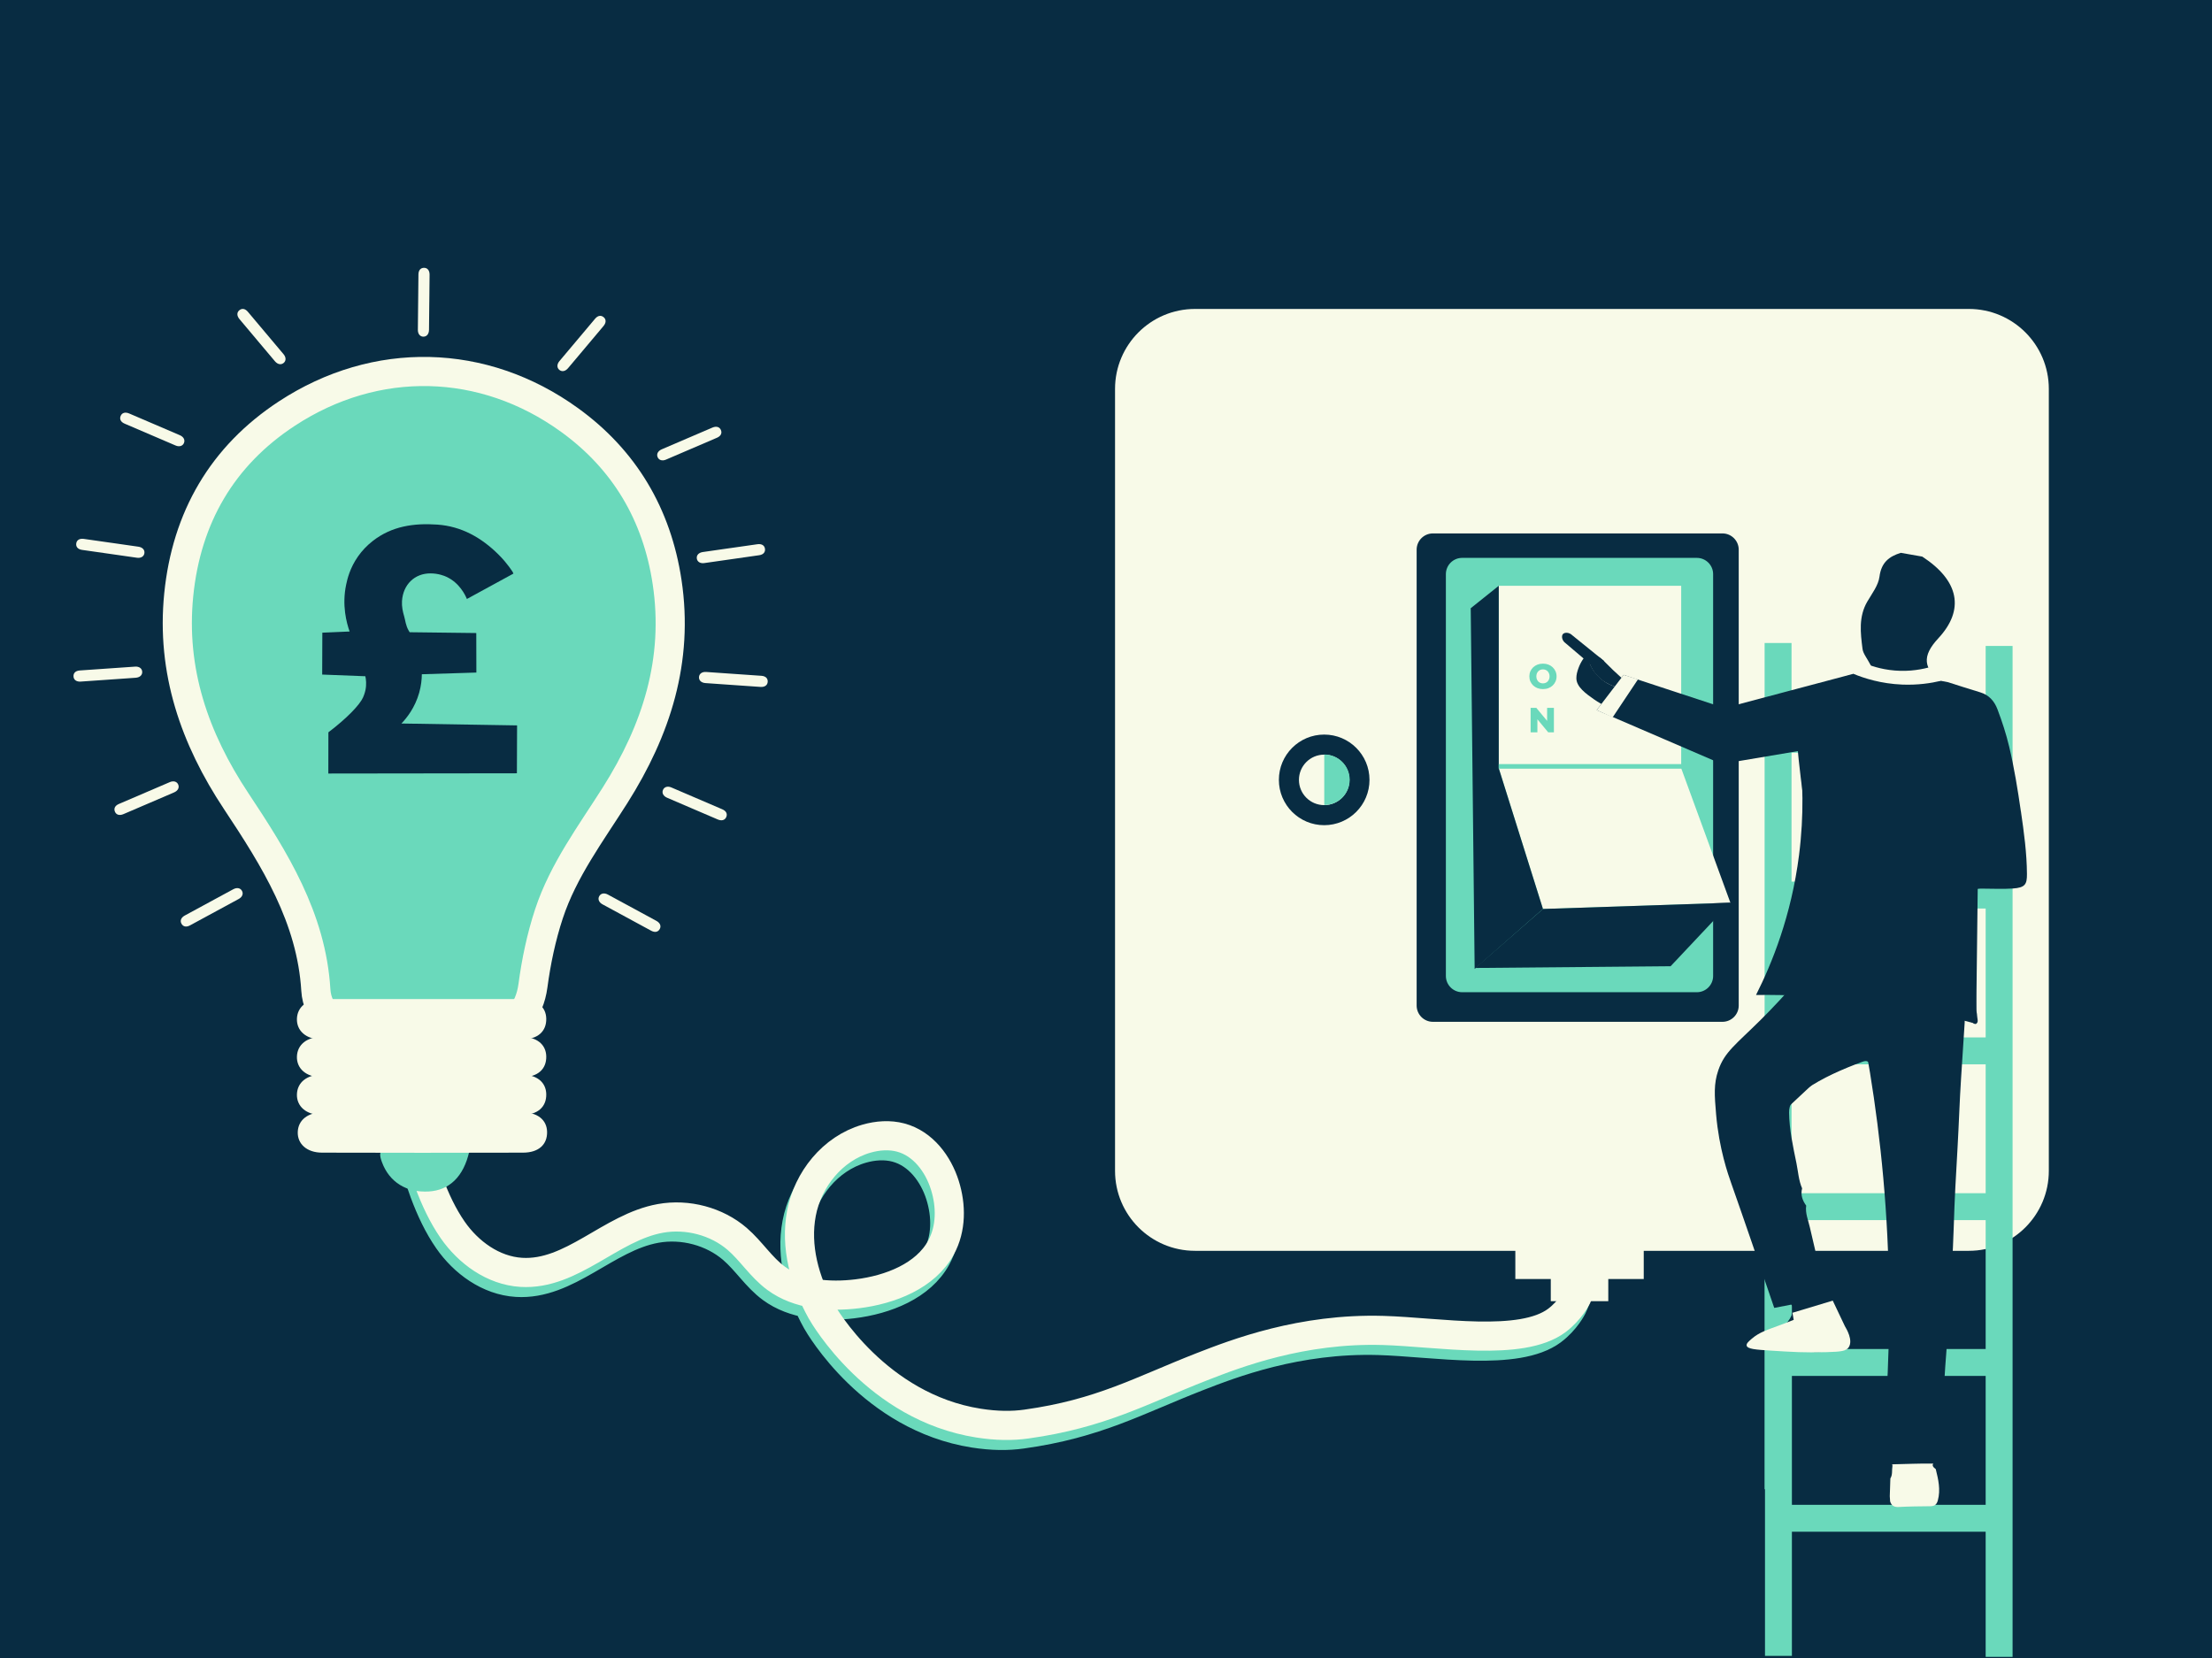 <?xml version="1.0" encoding="UTF-8"?>
<svg xmlns="http://www.w3.org/2000/svg" width="759" height="569" viewBox="0 0 759 569" fill="none">
  <path d="M883.697 -0.116H-123.517V569H883.697V-0.116Z" fill="#082C42"></path>
  <path d="M140.337 392.001C143.319 403.159 147.039 415.775 153.766 425.475C159.099 433.167 167.606 439.459 177.306 440.051C194.699 441.114 207.921 424.619 225.039 421.538C234.334 419.862 244.392 422.549 251.39 428.577C256.209 432.726 259.575 438.277 264.716 442.063C272.388 447.712 282.907 448.589 292.545 447.411C304.004 446.011 316.023 441.259 321.329 431.554C324.893 425.034 324.862 417.139 322.636 410.105C320.349 402.874 315.198 395.856 307.521 393.796C303.682 392.769 299.543 393.08 295.73 394.18C283.981 397.573 275.625 408.31 273.446 419.748C271.267 431.186 274.54 443.075 280.257 453.361C281.123 454.922 299.289 486.279 334.183 491.778C340.506 492.774 345.828 492.779 350.621 492.11C376.262 488.541 389.909 480.61 410.783 472.46C422.625 467.839 445.06 459.176 473.024 459.985C492.087 460.54 520.446 465.702 532.641 456.556C537.237 453.107 539.478 448.584 539.478 448.584C542.72 442.022 541.433 435.522 540.998 431.876C540.157 424.883 540.78 414.628 547.565 400.695" stroke="#6AD9BB" stroke-width="10" stroke-miterlimit="10"></path>
  <path d="M141.893 388.562C144.875 399.72 148.595 412.335 155.323 422.035C160.655 429.728 169.162 436.02 178.862 436.611C196.255 437.675 209.477 421.179 226.595 418.098C235.89 416.423 245.949 419.11 252.946 425.137C257.765 429.287 261.132 434.837 266.272 438.624C273.944 444.273 284.464 445.149 294.101 443.972C305.56 442.571 317.579 437.82 322.885 428.115C326.449 421.594 326.418 413.699 324.193 406.665C321.905 399.434 316.754 392.416 309.077 390.357C305.238 389.33 301.099 389.641 297.286 390.741C285.537 394.133 277.181 404.871 275.002 416.308C272.823 427.746 276.097 439.635 281.813 449.922C282.679 451.483 300.845 482.84 335.739 488.338C342.063 489.334 347.385 489.339 352.178 488.67C377.818 485.101 391.466 477.17 412.339 469.021C424.181 464.399 446.616 455.737 474.58 456.546C493.644 457.101 522.002 462.262 534.197 453.117C538.793 449.667 541.034 445.144 541.034 445.144C544.276 438.582 542.99 432.083 542.554 428.436C541.714 421.444 542.336 411.189 549.121 397.256" stroke="#F8FAE8" stroke-width="10" stroke-miterlimit="10"></path>
  <path d="M675.564 106.015H410.046C394.888 106.015 382.601 118.303 382.601 133.461V401.775C382.601 416.933 394.888 429.221 410.046 429.221H675.564C690.722 429.221 703.01 416.933 703.01 401.775V133.461C703.01 118.303 690.722 106.015 675.564 106.015Z" fill="#F8FAE8"></path>
  <path d="M591.018 183.044H491.677C488.592 183.044 486.091 185.545 486.091 188.631V345.051C486.091 348.137 488.592 350.638 491.677 350.638H591.018C594.103 350.638 596.605 348.137 596.605 345.051V188.631C596.605 185.545 594.103 183.044 591.018 183.044Z" fill="#082C42"></path>
  <path d="M582.236 191.437H501.71C498.624 191.437 496.123 193.938 496.123 197.024V334.895C496.123 337.98 498.624 340.481 501.71 340.481H582.236C585.322 340.481 587.823 337.98 587.823 334.895V197.024C587.823 193.938 585.322 191.437 582.236 191.437Z" fill="#6AD9BB"></path>
  <path d="M576.867 201.018H514.263V263.622H576.867V201.018Z" fill="#F8FAE8"></path>
  <path d="M514.263 263.623C519.32 279.719 524.378 295.814 529.43 311.91C550.869 311.2 572.308 310.484 593.746 309.773C588.118 294.388 582.495 279.008 576.867 263.623H514.263Z" fill="#F8FAE8"></path>
  <path d="M529.435 311.911C521.691 318.659 513.946 325.413 506.202 332.161C528.548 331.964 550.89 331.762 573.236 331.565C580.073 324.303 586.91 317.036 593.746 309.773C572.308 310.484 550.869 311.2 529.43 311.911H529.435Z" fill="#082C42"></path>
  <path d="M514.263 201.018C511.057 203.58 507.851 206.143 504.646 208.71C505.097 249.969 505.543 291.234 505.994 332.493C513.806 325.63 521.618 318.768 529.43 311.91C524.373 295.814 519.315 279.718 514.263 263.622V201.018Z" fill="#082C42"></path>
  <path d="M578.46 262.196H514.252V263.758H578.46V262.196Z" fill="#6AD9BB"></path>
  <path d="M529.433 236.467C528.761 236.467 528.141 236.359 527.573 236.143C527.005 235.927 526.509 235.623 526.085 235.231C525.669 234.831 525.345 234.367 525.113 233.839C524.881 233.311 524.765 232.731 524.765 232.099C524.765 231.467 524.881 230.887 525.113 230.359C525.345 229.831 525.669 229.371 526.085 228.979C526.509 228.579 527.005 228.271 527.573 228.055C528.141 227.839 528.761 227.731 529.433 227.731C530.113 227.731 530.733 227.839 531.293 228.055C531.861 228.271 532.353 228.579 532.769 228.979C533.185 229.371 533.509 229.831 533.741 230.359C533.981 230.887 534.101 231.467 534.101 232.099C534.101 232.731 533.981 233.315 533.741 233.851C533.509 234.379 533.185 234.839 532.769 235.231C532.353 235.623 531.861 235.927 531.293 236.143C530.733 236.359 530.113 236.467 529.433 236.467ZM529.433 234.499C529.753 234.499 530.049 234.443 530.321 234.331C530.601 234.219 530.841 234.059 531.041 233.851C531.249 233.635 531.409 233.379 531.521 233.083C531.641 232.787 531.701 232.459 531.701 232.099C531.701 231.731 531.641 231.403 531.521 231.115C531.409 230.819 531.249 230.567 531.041 230.359C530.841 230.143 530.601 229.979 530.321 229.867C530.049 229.755 529.753 229.699 529.433 229.699C529.113 229.699 528.813 229.755 528.533 229.867C528.261 229.979 528.021 230.143 527.813 230.359C527.613 230.567 527.453 230.819 527.333 231.115C527.221 231.403 527.165 231.731 527.165 232.099C527.165 232.459 527.221 232.787 527.333 233.083C527.453 233.379 527.613 233.635 527.813 233.851C528.021 234.059 528.261 234.219 528.533 234.331C528.813 234.443 529.113 234.499 529.433 234.499ZM525.197 251.299V242.899H527.153L531.785 248.491H530.861V242.899H533.189V251.299H531.233L526.601 245.707H527.525V251.299H525.197Z" fill="#6AD9BB"></path>
  <path d="M681.338 568.559H690.571V221.658H681.338V568.559Z" fill="#6AD9BB"></path>
  <path d="M688.263 311.76V302.527H609.594V311.76H688.263Z" fill="#6AD9BB"></path>
  <path d="M687.889 258.295V249.062H609.22V258.295H687.889Z" fill="#6AD9BB"></path>
  <path d="M681.582 365.224V355.991H609.594V365.224H681.582Z" fill="#6AD9BB"></path>
  <path d="M683.885 418.684V409.451H611.829V418.684H683.885Z" fill="#6AD9BB"></path>
  <path d="M688.424 472.149V462.916H609.754V472.149H688.424Z" fill="#6AD9BB"></path>
  <path d="M688.46 525.613V516.38H609.791V525.613H688.46Z" fill="#6AD9BB"></path>
  <path d="M605.49 511.037H614.724V220.646H605.49V511.037Z" fill="#6AD9BB"></path>
  <path d="M605.62 568.217H614.853V404.529H605.62V568.217Z" fill="#6AD9BB"></path>
  <path d="M454.366 283.164C462.952 283.164 469.912 276.203 469.912 267.617C469.912 259.032 462.952 252.071 454.366 252.071C445.78 252.071 438.82 259.032 438.82 267.617C438.82 276.203 445.78 283.164 454.366 283.164Z" fill="#082C42"></path>
  <path d="M454.366 276.28C459.15 276.28 463.028 272.402 463.028 267.618C463.028 262.833 459.15 258.955 454.366 258.955C449.582 258.955 445.703 262.833 445.703 267.618C445.703 272.402 449.582 276.28 454.366 276.28Z" fill="#F8FAE8"></path>
  <path d="M145.083 353.393C138.127 353.393 131.171 353.331 124.22 353.408C115.147 353.507 108.86 347.78 108.373 339.719C106.869 314.919 94.227 294.788 81.036 274.905C66.792 253.435 58.705 230.222 61.33 204.099C63.991 177.614 76.228 156.47 98.455 141.905C128.971 121.908 165.858 122.738 195.425 144.114C214.254 157.726 225.407 176.519 228.898 199.716C232.939 226.591 225.225 250.499 211.038 272.918C202.734 286.042 193.293 298.626 188.37 313.55C185.74 321.523 183.987 329.895 182.872 338.225C181.679 347.132 176.668 352.952 167.621 353.289C160.121 353.569 152.599 353.346 145.088 353.346C145.088 353.362 145.088 353.383 145.088 353.398L145.083 353.393Z" fill="#6AD9BB" stroke="#F8FAE8" stroke-width="10" stroke-miterlimit="10"></path>
  <path d="M144.689 342.821C156.101 342.821 167.513 342.8 178.925 342.826C184.143 342.836 187.359 345.425 187.437 349.554C187.52 353.89 184.547 356.66 179.205 356.676C156.204 356.749 133.199 356.743 110.199 356.676C105.017 356.66 101.749 353.688 101.884 349.59C102.019 345.513 105.313 342.857 110.453 342.836C121.865 342.8 133.277 342.826 144.689 342.821Z" fill="#F8FAE8"></path>
  <path d="M144.689 368.727C156.101 368.727 167.513 368.706 178.925 368.732C184.143 368.742 187.359 371.331 187.437 375.46C187.52 379.796 184.547 382.566 179.205 382.582C156.204 382.654 133.199 382.649 110.199 382.582C105.017 382.566 101.749 379.594 101.884 375.496C102.019 371.419 105.313 368.763 110.453 368.742C121.865 368.706 133.277 368.732 144.689 368.727Z" fill="#F8FAE8"></path>
  <path d="M161.018 395.15C159.073 403.761 154.187 408.46 147.101 408.86C139.434 409.29 133.588 405.633 131.067 398.823C130.279 396.691 129.687 394.356 133.017 394.299C141.639 394.149 150.265 394.247 158.891 394.305C159.519 394.305 160.141 394.787 161.023 395.15H161.018Z" fill="#6AD9BB"></path>
  <path d="M144.689 355.774C156.101 355.774 167.513 355.753 178.925 355.779C184.143 355.79 187.359 358.378 187.437 362.507C187.52 366.843 184.547 369.613 179.205 369.629C156.204 369.702 133.199 369.696 110.199 369.629C105.017 369.613 101.749 366.641 101.884 362.543C102.019 358.466 105.313 355.81 110.453 355.79C121.865 355.753 133.277 355.779 144.689 355.774Z" fill="#F8FAE8"></path>
  <path d="M144.974 381.678C156.386 381.678 167.798 381.658 179.21 381.683C184.428 381.694 187.644 384.282 187.722 388.411C187.805 392.748 184.833 395.518 179.49 395.533C156.49 395.606 133.484 395.601 110.484 395.533C105.302 395.518 102.034 392.545 102.169 388.448C102.304 384.37 105.598 381.715 110.738 381.694C122.15 381.657 133.562 381.683 144.974 381.678Z" fill="#F8FAE8"></path>
  <path d="M137.738 248.274C150.965 248.492 164.193 248.705 177.425 248.923C177.404 254.401 177.384 259.878 177.363 265.356C155.794 265.382 134.226 265.408 112.658 265.439C112.668 260.724 112.673 256.009 112.683 251.293C119.162 246.381 123.437 241.842 124.562 239.347C125.159 238.024 125.413 236.743 125.413 236.743C125.797 234.788 125.589 233.117 125.366 232.054C120.428 231.862 115.49 231.67 110.552 231.478C110.567 226.685 110.588 221.897 110.603 217.104C113.721 216.97 116.844 216.835 119.961 216.7C118.908 213.722 117.269 207.695 118.784 200.578C119.173 198.757 120.029 194.939 122.871 190.899C124.23 188.969 125.885 187.221 127.861 185.67C134.413 180.529 142.059 179.461 150.037 180.016C158.362 180.597 165.194 184.498 171.009 190.25C174.142 193.347 175.921 196.283 175.921 196.283C176.035 196.527 176.123 196.724 176.17 196.833C170.848 199.738 165.526 202.637 160.204 205.542C159.654 204.225 157.698 199.997 153.128 197.906C152.355 197.554 150.436 196.796 147.827 196.76C142.251 196.682 138.288 200.645 137.935 206.268C137.821 208.125 138.194 209.868 138.703 211.57C139.092 212.872 139.18 214.589 140.243 216.425C140.373 216.648 140.487 216.829 140.565 216.949C148.185 217.042 155.805 217.136 163.425 217.229C163.435 221.747 163.446 226.27 163.456 230.788C157.221 230.98 150.986 231.177 144.746 231.369C144.725 233.112 144.517 235.286 143.843 237.692C142.386 242.89 139.522 246.417 137.738 248.28V248.274Z" fill="#082C42"></path>
  <path d="M216.91 311.485C219.68 312.984 222.456 314.483 225.22 315.993C226.486 316.683 226.927 317.736 226.403 318.747C225.853 319.811 224.769 320.091 223.467 319.396C217.875 316.387 212.289 313.358 206.718 310.313C205.462 309.628 205.058 308.477 205.633 307.496C206.204 306.526 207.35 306.313 208.601 306.983C211.376 308.477 214.141 309.986 216.91 311.485Z" fill="#F8FAE8"></path>
  <path d="M200.996 119.112C203.024 116.7 205.058 114.293 207.081 111.876C208.004 110.771 208.03 109.63 207.174 108.883C206.272 108.095 205.161 108.23 204.207 109.355C200.104 114.2 196.016 119.066 191.939 123.936C191.021 125.036 191.068 126.255 191.96 126.955C192.847 127.651 193.993 127.427 194.912 126.343C196.95 123.936 198.973 121.524 201.001 119.112H200.996Z" fill="#F8FAE8"></path>
  <path d="M147.308 103.726C147.339 100.578 147.381 97.424 147.402 94.275C147.412 92.833 146.706 91.941 145.57 91.904C144.372 91.868 143.599 92.683 143.579 94.156C143.496 100.505 143.428 106.859 143.381 113.208C143.371 114.64 144.185 115.553 145.316 115.527C146.442 115.501 147.184 114.599 147.204 113.182C147.246 110.034 147.272 106.88 147.303 103.731L147.308 103.726Z" fill="#F8FAE8"></path>
  <path d="M250.529 188.091C253.646 187.645 256.769 187.194 259.886 186.753C261.313 186.551 262.293 187.132 262.475 188.257C262.667 189.44 261.961 190.312 260.504 190.524C254.217 191.442 247.93 192.34 241.643 193.222C240.227 193.419 239.215 192.734 239.091 191.608C238.966 190.488 239.765 189.632 241.171 189.43C244.288 188.973 247.411 188.532 250.529 188.086V188.091Z" fill="#F8FAE8"></path>
  <path d="M235.756 150.453C238.65 149.208 241.544 147.963 244.444 146.728C245.772 146.163 246.867 146.469 247.339 147.506C247.831 148.601 247.38 149.623 246.026 150.209C240.196 152.73 234.36 155.235 228.514 157.72C227.197 158.28 226.045 157.881 225.63 156.828C225.22 155.78 225.765 154.743 227.067 154.182C229.956 152.932 232.856 151.693 235.75 150.453H235.756Z" fill="#F8FAE8"></path>
  <path d="M237.597 277.478C240.492 278.723 243.386 279.968 246.286 281.202C247.614 281.768 248.708 281.462 249.18 280.424C249.673 279.33 249.222 278.308 247.868 277.722C242.037 275.201 236.202 272.695 230.356 270.211C229.038 269.65 227.887 270.05 227.472 271.103C227.062 272.151 227.606 273.188 228.908 273.748C231.798 274.998 234.697 276.238 237.592 277.478H237.597Z" fill="#F8FAE8"></path>
  <path d="M251.509 235.062C254.653 235.28 257.796 235.503 260.939 235.716C262.376 235.814 263.31 235.161 263.414 234.025C263.517 232.831 262.755 232.012 261.282 231.903C254.948 231.441 248.609 231.006 242.271 230.585C240.844 230.492 239.884 231.249 239.843 232.38C239.801 233.506 240.657 234.299 242.073 234.403C245.217 234.631 248.36 234.844 251.504 235.062H251.509Z" fill="#F8FAE8"></path>
  <path d="M71.73 309.649C68.96 311.148 66.185 312.647 63.42 314.156C62.155 314.846 61.714 315.899 62.238 316.911C62.788 317.974 63.872 318.254 65.174 317.559C70.766 314.551 76.352 311.521 81.923 308.476C83.179 307.792 83.583 306.64 83.007 305.66C82.437 304.69 81.29 304.477 80.04 305.146C77.265 306.64 74.5 308.15 71.73 309.649Z" fill="#F8FAE8"></path>
  <path d="M38.117 186.261C35 185.815 31.877 185.363 28.759 184.923C27.333 184.72 26.353 185.301 26.171 186.427C25.979 187.61 26.685 188.481 28.142 188.694C34.429 189.612 40.716 190.509 47.003 191.391C48.419 191.588 49.431 190.903 49.555 189.778C49.68 188.657 48.881 187.801 47.475 187.599C44.358 187.143 41.235 186.702 38.117 186.256V186.261Z" fill="#F8FAE8"></path>
  <path d="M51.044 275.646C48.149 276.891 45.255 278.136 42.355 279.371C41.027 279.936 39.933 279.63 39.461 278.593C38.968 277.498 39.419 276.476 40.773 275.89C46.604 273.369 52.439 270.864 58.285 268.379C59.603 267.819 60.754 268.218 61.169 269.271C61.579 270.319 61.034 271.356 59.732 271.917C56.843 273.167 53.944 274.407 51.049 275.646H51.044Z" fill="#F8FAE8"></path>
  <path d="M37.132 233.231C33.988 233.449 30.845 233.672 27.701 233.885C26.264 233.983 25.331 233.329 25.227 232.193C25.123 231 25.886 230.181 27.359 230.072C33.692 229.61 40.031 229.175 46.37 228.754C47.797 228.661 48.756 229.418 48.798 230.549C48.839 231.675 47.983 232.468 46.567 232.572C43.424 232.8 40.28 233.013 37.137 233.231H37.132Z" fill="#F8FAE8"></path>
  <path d="M88.252 116.736C86.223 114.324 84.19 111.917 82.167 109.5C81.244 108.395 81.218 107.254 82.074 106.507C82.976 105.718 84.086 105.853 85.041 106.979C89.144 111.824 93.231 116.689 97.308 121.56C98.227 122.66 98.18 123.879 97.288 124.579C96.401 125.274 95.254 125.051 94.336 123.967C92.298 121.56 90.275 119.148 88.246 116.736H88.252Z" fill="#F8FAE8"></path>
  <path d="M53.01 145.609C50.115 144.364 47.221 143.119 44.321 141.884C42.993 141.319 41.899 141.625 41.427 142.662C40.934 143.757 41.385 144.779 42.739 145.365C48.57 147.886 54.405 150.391 60.251 152.876C61.569 153.436 62.72 153.037 63.135 151.984C63.545 150.936 63.001 149.898 61.699 149.338C58.809 148.088 55.91 146.848 53.015 145.609H53.01Z" fill="#F8FAE8"></path>
  <path d="M564.013 421.999H519.953V438.899H564.013V421.999Z" fill="#F8FAE8"></path>
  <path d="M551.849 429.604H532.117V446.503H551.849V429.604Z" fill="#F8FAE8"></path>
  <path d="M693.414 278.385C692.335 270.937 691.147 263.524 689.404 256.205C688.361 251.842 686.976 247.568 685.379 243.372C684.3 240.55 682.458 238.459 679.419 237.557C675.741 236.462 672.094 235.259 668.437 234.102C664.765 233.391 661.076 232.738 657.42 231.944C654.784 231.374 652.118 231.109 649.447 231.114C644.27 231.125 639.052 230.445 633.942 231.929C632.448 232.364 631.115 233.267 629.533 233.428C624.372 238.983 619.973 245.239 615.885 251.656C616.228 252.594 616.503 253.554 616.591 254.56C617.296 262.782 618.375 270.952 619.47 279.127C619.963 282.841 620.865 286.529 620.305 290.326C620.419 290.575 620.533 290.819 620.647 291.063C621.114 291.001 621.223 291.307 621.218 291.665C621.218 291.94 621.109 292.189 620.751 292.152C620.777 293.091 620.798 294.03 620.824 294.969C621.892 295.846 620.891 296.831 620.901 297.744C621.036 311.693 616.959 324.546 610.636 336.804C610.024 337.992 608.39 339.335 609.121 340.362C609.915 341.467 611.632 340.196 612.955 340.004C613.375 339.942 613.883 339.724 614.122 340.176C614.241 340.404 614.08 340.933 613.868 341.151C611.165 343.921 608.737 346.997 605.366 349.035C604.427 351.893 602.124 353.476 599.784 355.021C597.533 359 594.566 362.408 591.35 365.614C590.935 366.682 590.525 367.746 590.11 368.809C590.167 369.074 590.328 369.374 590.255 369.603C589.01 373.69 589.353 377.814 589.882 381.964C590.053 383.297 590.821 384.568 590.349 385.973C591.137 388.505 590.805 391.176 591.319 393.744C593.933 398.578 595.017 403.958 596.796 409.088C597.284 410.374 597.46 411.728 597.6 413.082C598.213 413.378 597.907 413.694 597.621 414.005C597.907 414.825 598.192 415.644 598.482 416.464C598.799 416.677 598.882 416.998 598.877 417.351C599.359 418.103 599.375 418.949 599.354 419.799C599.857 419.971 600.158 420.287 600.111 420.852C600.153 421.366 600.189 421.879 600.23 422.393C600.739 422.575 601.034 422.901 600.967 423.472C601.014 424.131 601.06 424.789 601.107 425.448C602.124 425.925 602.098 426.932 602.316 427.819C602.487 428.389 602.653 428.955 602.824 429.525C605.029 434.422 606.481 439.589 608.141 444.672C608.852 446.846 609.718 447.81 612.187 447.115C614.412 446.488 615.74 448.22 615.061 450.451C614.609 451.939 613.857 453.205 612.737 454.315C609.365 457.656 605.21 459.642 600.9 461.391C601.055 461.759 601.548 461.997 601.33 462.506C604.375 463.331 607.477 463.222 610.589 463.19C615.424 463.139 620.201 464.176 625.062 463.906C627.645 463.761 630.218 463.642 632.775 463.232C633.709 463.082 634.139 462.521 634.544 461.821C634.466 460.514 634.113 459.274 633.667 458.045C631.608 452.313 628.879 446.882 626.203 441.43C625.886 440.782 625.529 440.133 625.363 439.438C623.879 433.343 622.38 427.248 621.005 421.122C620.455 418.684 619.382 416.314 619.755 413.71C618.458 411.93 617.779 410.001 618.355 407.781C617.151 405.031 617.001 402.028 616.409 399.144C615.237 393.417 613.961 387.69 613.888 381.793C613.873 380.402 614.137 379.163 615.05 378.177C616.425 376.688 617.737 375.049 619.387 373.929C625.466 369.805 632.158 366.869 639.041 364.353C640.769 363.72 641.427 364.353 641.811 365.92C642.589 369.084 643.419 372.233 644.249 375.381C646.059 382.254 646.915 389.293 647.611 396.338C647.979 400.067 648.513 403.818 648.005 407.589C649.467 408.891 649.753 411.687 648.617 413.554C648.721 414.119 648.918 414.68 648.912 415.245C648.783 430.61 649.53 445.984 648.487 461.339C648.586 461.479 648.57 461.608 648.446 461.728C649.338 463.637 649.203 465.54 648.399 467.439C648.555 471.858 648.409 476.257 648.103 480.677C647.73 486.056 647.896 491.476 647.502 496.856C647.351 498.884 647.502 500.974 647.055 502.987C653.047 502.951 659.059 502.598 665.034 502.805C665.776 494.921 665.864 486.995 666.476 479.105C666.642 476.968 666.497 474.789 667.234 472.719C667.503 467.74 667.986 462.775 668.297 457.796C668.474 454.917 668.665 452.017 668.837 449.138C669.397 439.744 670.118 430.355 670.388 420.935C670.647 411.894 671.166 402.848 671.69 393.811C672.151 385.859 672.379 377.897 672.903 369.95C673.324 363.596 673.723 357.242 674.138 350.882C674.169 350.394 674.013 349.793 674.626 349.559C675.196 349.341 675.539 349.813 675.948 350.104C676.633 350.591 677.38 351.702 678.07 351.302C679.029 350.752 678.412 349.461 678.397 348.496C678.386 347.78 678.142 347.069 678.122 346.348C677.67 333.505 677.629 320.661 677.676 307.812C677.686 304.918 677.686 304.928 680.586 304.939C683.926 304.949 687.272 305.115 690.597 304.897C694.913 304.612 695.525 303.445 695.504 299.928C695.457 292.671 694.467 285.523 693.424 278.359L693.414 278.385Z" fill="#082C42"></path>
  <path d="M642.356 362.434C636.012 365.214 629.668 367.995 623.329 370.77C618.982 374.832 614.636 378.893 610.289 382.955C612 404.477 613.707 426.004 615.419 447.525C613.209 447.951 610.999 448.381 608.79 448.807C603.203 432.503 598.477 418.627 594.037 406.043C592.969 403.014 589.856 394.221 588.845 382.395C588.285 375.828 587.994 371.953 589.597 367.263C591.765 360.93 595.552 358.507 604.225 349.881C607.804 346.323 612.846 341.078 618.604 334.252" fill="#082C42"></path>
  <path d="M645.251 503.459C645.624 503.189 646.101 503.018 646.687 503.018C652.134 502.997 657.601 502.701 663.043 502.784C661.362 494.838 659.687 484.697 658.908 472.88C655.713 424.38 670.86 397.121 654.349 373.317C651.563 369.302 647.232 364.452 640.266 360.027C644.104 381.352 647.185 406.364 648 434.401C648.747 460.047 647.45 483.26 645.245 503.454L645.251 503.459Z" fill="#082C42"></path>
  <path d="M650.433 233.293C655.386 233.485 660.335 233.682 665.289 233.874C664.158 232.053 663.027 230.238 661.891 228.417C659.064 228.619 655.749 228.661 652.067 228.324C647.434 227.898 643.445 226.996 640.24 226.036C639.316 227.629 638.398 229.226 637.475 230.819C641.796 231.644 646.117 232.468 650.438 233.293H650.433Z" fill="#F8FAE8"></path>
  <path d="M553.193 243.273C550.371 242.21 548.296 240.924 546.953 239.985C544.188 238.04 540.904 235.726 540.899 232.733C540.899 231.535 541.159 230.57 541.594 229.335C542.419 227.011 543.711 225.383 544.608 224.428C544.779 225.616 545.22 227.567 546.486 229.631C546.989 230.451 548.317 232.432 550.812 234.045C552.866 235.373 554.827 235.871 556.036 236.084C555.086 238.48 554.142 240.877 553.193 243.279V243.273Z" fill="#082C42"></path>
  <path d="M547.85 229.77C544.328 226.772 540.801 223.779 537.279 220.781C535.904 219.847 535.717 218.244 536.272 217.596C536.817 216.958 538.378 216.885 539.52 218.016C543.166 220.968 546.813 223.914 550.459 226.866C549.588 227.836 548.722 228.806 547.85 229.77Z" fill="#082C42"></path>
  <path d="M544.608 224.428C545.23 224.428 546.154 224.49 547.186 224.833C549.074 225.46 550.189 226.643 551.159 227.634C552.42 228.92 554.246 230.715 556.803 232.998C556.549 234.025 556.29 235.052 556.035 236.084C554.899 235.887 550.148 234.932 547.02 230.585C545.303 228.199 544.789 225.782 544.613 224.428H544.608Z" fill="#082C42"></path>
  <path d="M637.475 230.819C622.219 234.865 606.969 238.916 591.713 242.962C580.182 239.171 568.646 235.379 557.114 231.587C554.033 235.617 550.952 239.643 547.871 243.673C562.167 249.835 576.468 255.998 590.764 262.155C599.66 260.656 608.556 259.157 617.452 257.658C618.578 267.202 619.081 279.449 617.297 293.465C614.641 314.287 607.996 330.647 602.539 341.431C608.084 341.364 613.842 341.463 619.797 341.779C641.775 342.931 661.347 346.681 678.06 351.334C678.252 335.041 678.449 318.753 678.641 302.46C682.894 301.521 687.153 300.582 691.406 299.643C690.825 291.484 689.752 282.416 687.905 272.649C685.841 261.735 683.195 251.957 680.425 243.45C675.238 241.479 670.046 239.508 664.858 237.537C661.513 237.936 656.066 238.164 649.701 236.452C644.203 234.974 640.084 232.604 637.47 230.814L637.475 230.819Z" fill="#082C42"></path>
  <path d="M666.425 234.387C665.605 235.092 657.721 241.649 647.611 239.169C640.795 237.499 636.992 232.706 635.887 231.191C636.821 231.114 638.294 230.87 639.871 230.019C640.789 229.526 641.49 228.961 642.003 228.479C640.629 225.828 639.29 224.318 639.083 222.669C638.388 217.186 637.698 211.641 640.712 206.459C642.32 203.694 644.519 200.877 644.903 197.884C645.52 193.076 648.134 190.949 652.238 189.704L659.578 190.996C672.24 199.233 674.205 209.239 665.086 219.043C659.375 225.185 659.878 229.397 666.425 234.387Z" fill="#082C42"></path>
  <path d="M635.887 231.197C637.283 230.03 638.678 228.868 640.068 227.701C642.631 228.738 646.791 230.061 652.056 230.196C657.14 230.325 661.227 229.298 663.81 228.437C664.511 230.175 665.206 231.908 665.906 233.645C662.565 234.434 658.047 235.129 652.715 234.916C645.432 234.62 639.627 232.753 635.887 231.197Z" fill="#F8FAE8"></path>
  <path d="M547.876 243.673C550.957 239.642 554.038 235.617 557.12 231.586C558.759 232.1 560.398 232.613 562.037 233.127C559.137 237.474 556.238 241.826 553.338 246.173C551.517 245.338 549.697 244.503 547.881 243.667L547.876 243.673Z" fill="#F8FAE8"></path>
  <path d="M599.333 461.747C599.167 461.042 600.008 460.305 601.081 459.387C603.727 457.126 606.274 456.394 611.191 454.563C612.13 454.216 613.624 453.645 615.471 452.908C615.325 452.099 615.185 451.29 615.04 450.481C619.652 449.091 624.263 447.706 628.869 446.315C630.259 449.246 631.655 452.172 633.045 455.103C633.642 456.078 635.882 459.947 634.368 462.287C633.486 463.656 631.738 463.853 626.639 463.993C619.216 464.196 615.18 463.952 607.41 463.454C602.466 463.138 599.598 462.93 599.323 461.747H599.333Z" fill="#F8FAE8"></path>
  <path d="M663.39 502.235C658.675 502.152 653.939 502.401 649.234 502.484C649.349 502.65 649.395 502.889 649.338 503.216C649.105 504.58 649.447 506.064 648.638 507.324C648.57 509.358 648.503 511.391 648.436 513.424C648.477 514.016 648.513 514.612 648.555 515.204C648.996 516.661 649.909 517.206 651.48 517.123C655.091 516.936 658.717 516.895 662.332 516.863C663.769 516.853 664.526 516.34 664.926 514.872C665.927 511.178 665.087 507.666 664.21 504.134C663.38 503.506 662.825 502.853 663.385 502.225L663.39 502.235Z" fill="#F8FAE8"></path>
  <path d="M454.454 258.928C454.454 258.928 454.413 258.928 454.392 258.928V276.243C454.392 276.243 454.433 276.243 454.454 276.243C459.237 276.243 463.117 272.363 463.117 267.581C463.117 262.798 459.237 258.918 454.454 258.918V258.928Z" fill="#6AD9BB"></path>
</svg>
